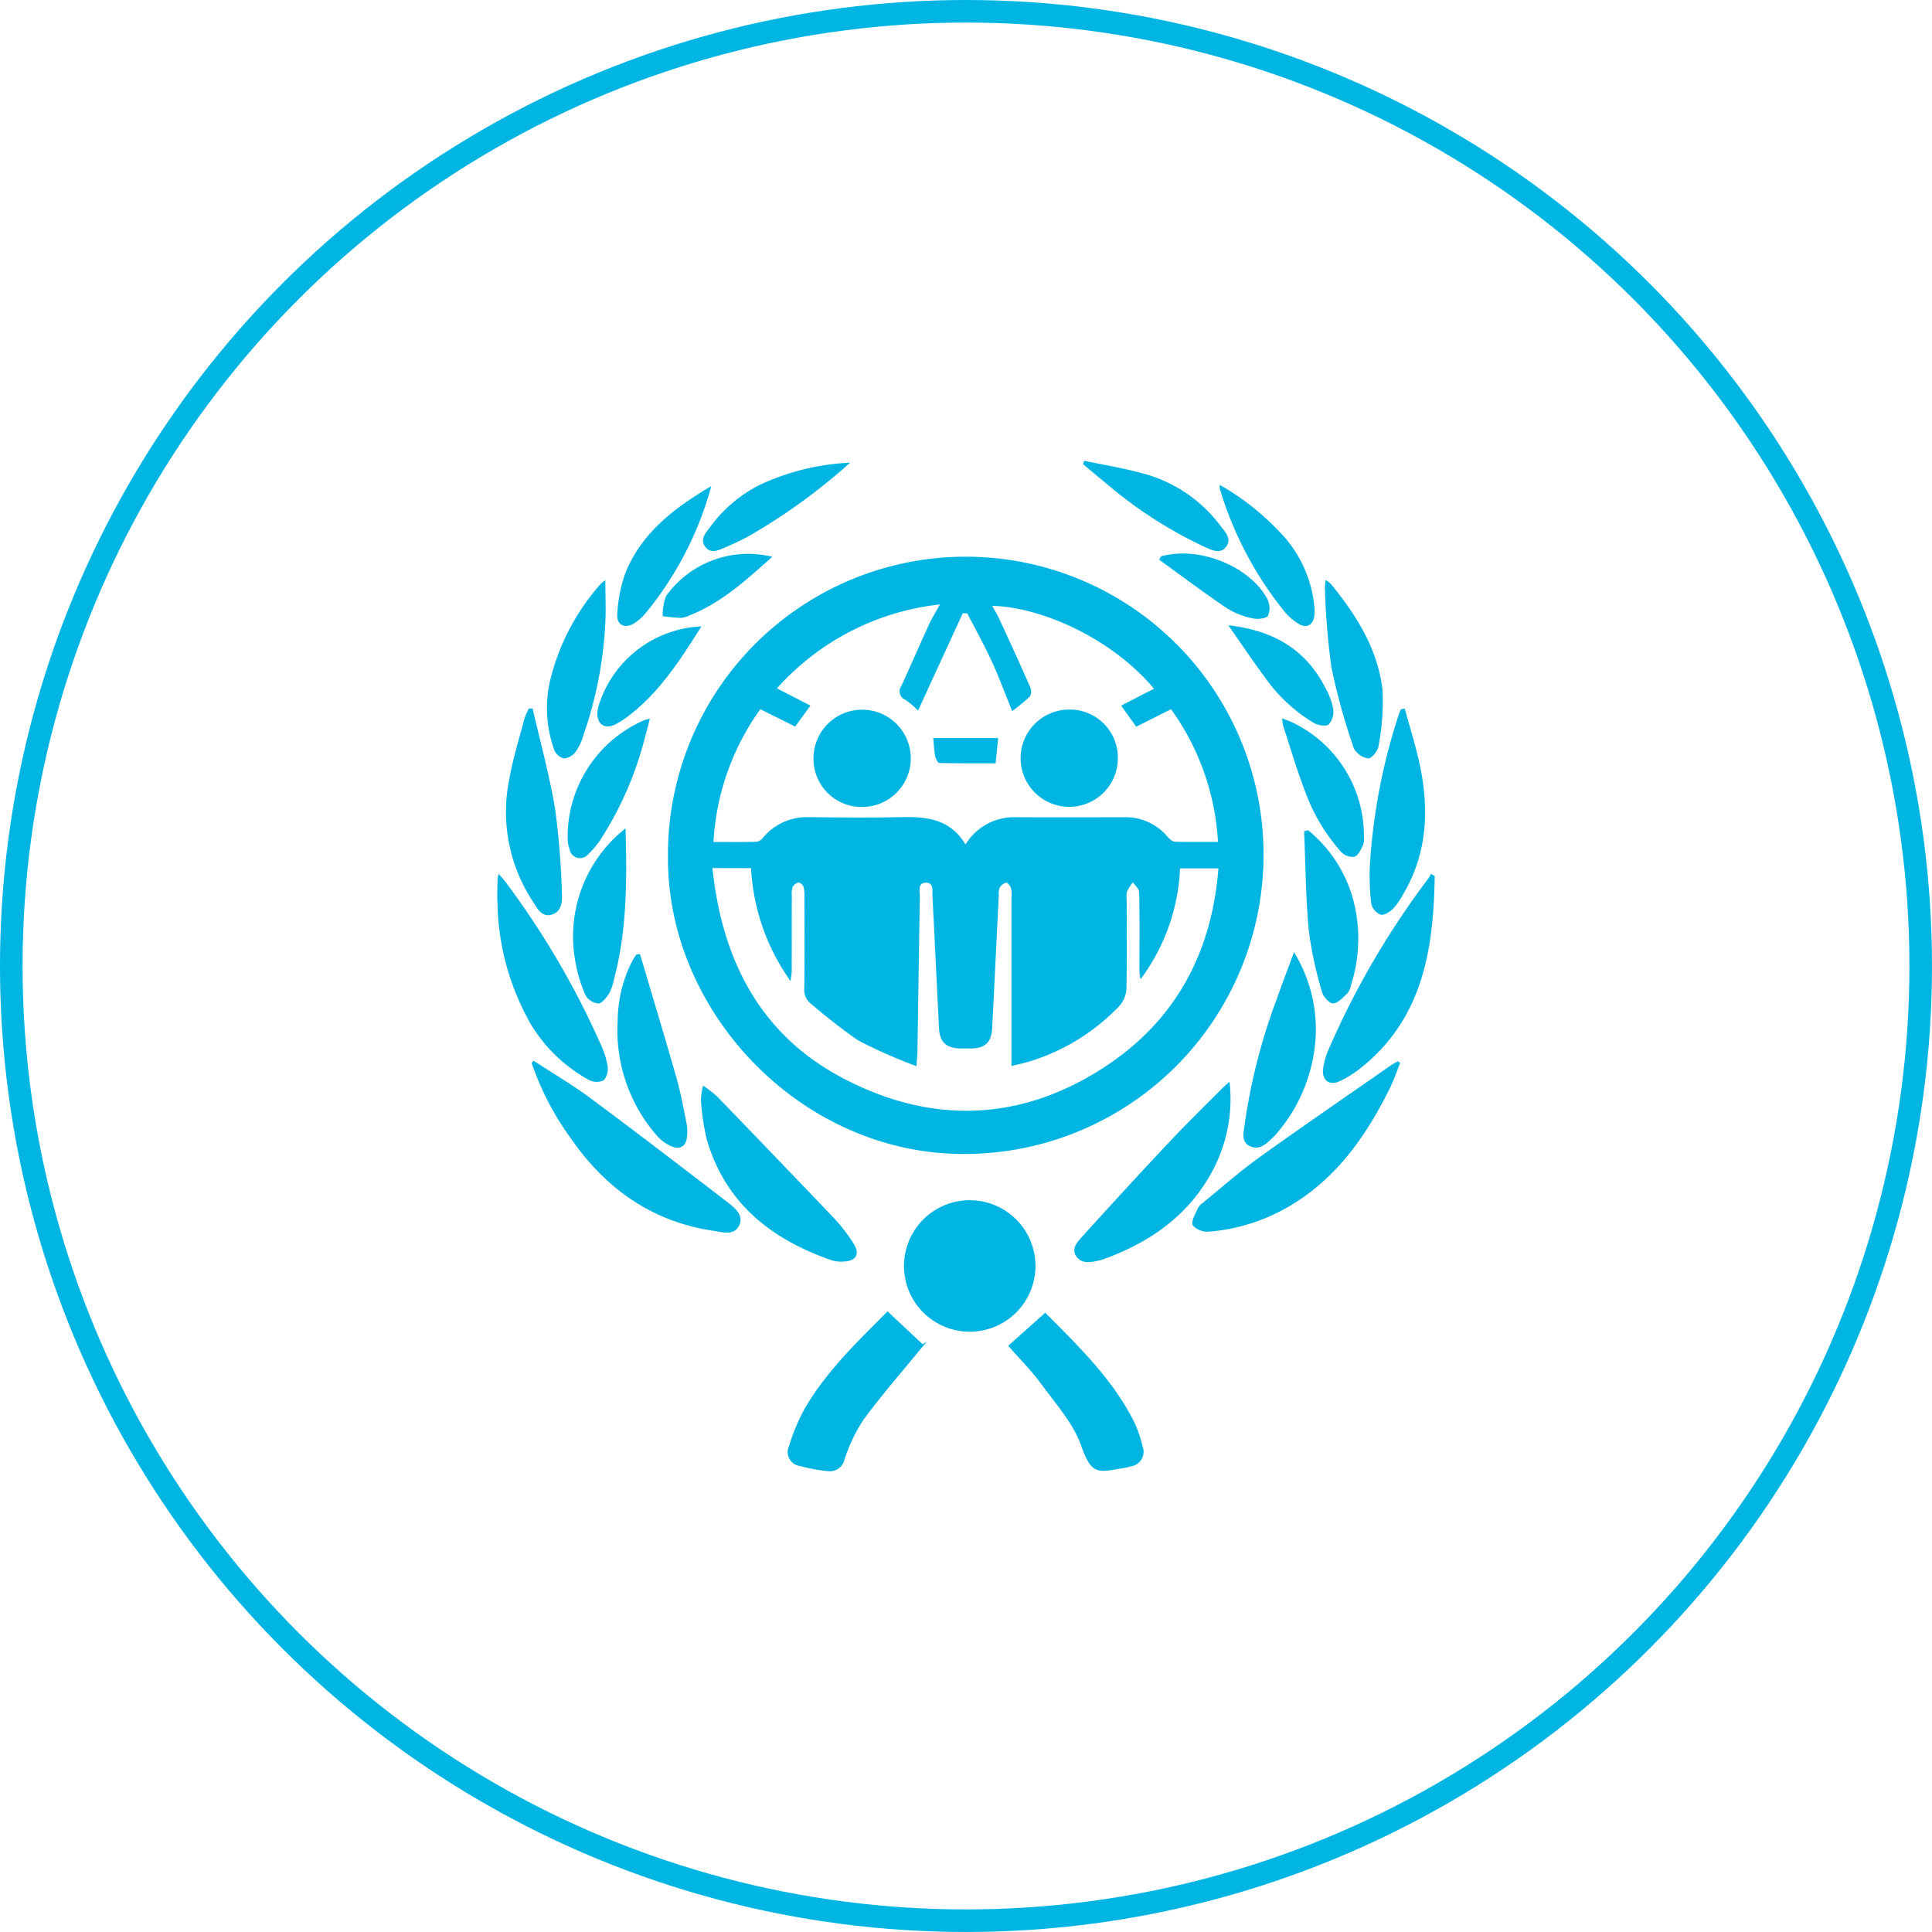 <svg xmlns="http://www.w3.org/2000/svg" xmlns:xlink="http://www.w3.org/1999/xlink" width="171.231" height="171.231" viewBox="0 0 171.231 171.231">
  <defs>
    <clipPath id="clip-path">
      <rect id="Rectángulo_273" data-name="Rectángulo 273" width="171.231" height="171.231" fill="none"/>
    </clipPath>
  </defs>
  <g id="Grupo_271" data-name="Grupo 271" clip-path="url(#clip-path)">
    <path id="Trazado_1906" data-name="Trazado 1906" d="M111.985,75.917A26.512,26.512,0,0,1,85.46,102.275c-14.344.048-26.383-12.486-26.258-26.408a26.392,26.392,0,1,1,52.783.05M83.31,53.57a22.664,22.664,0,0,0-14.451,7.44l2.971,1.526-1.355,1.859-3.087-1.537a22.183,22.183,0,0,0-4.152,11.766c1.355,0,2.6.017,3.844-.018a.981.981,0,0,0,.569-.39,5.038,5.038,0,0,1,4.138-1.787c2.721.019,5.442.051,8.161-.01,2.23-.05,4.29.194,5.625,2.428a5.024,5.024,0,0,1,4.483-2.416c3.179.013,6.358.007,9.536,0a4.856,4.856,0,0,1,3.886,1.724c.166.194.419.434.639.441,1.242.043,2.486.021,3.83.021a22.155,22.155,0,0,0-4.158-11.76L100.7,64.406l-1.332-1.868,2.91-1.5c-3.693-4.408-9.873-7.219-14.334-7.344.234.437.469.823.657,1.231.918,1.995,1.834,3.991,2.717,6a.9.9,0,0,1-.039.8,18.434,18.434,0,0,1-1.569,1.3c-.619-1.52-1.167-3.011-1.829-4.45s-1.427-2.8-2.147-4.2l-.4-.035-3.968,8.637a8.315,8.315,0,0,0-1.133-.965.79.79,0,0,1-.356-1.2c.828-1.8,1.614-3.622,2.44-5.424.263-.572.6-1.11.991-1.823M63.143,76.936c.849,8.11,4.194,14.693,11.432,18.551,7.811,4.163,15.792,4,23.312-.914,6.279-4.1,9.514-10.1,10.1-17.609h-3.4a17.725,17.725,0,0,1-3.5,9.825,3.817,3.817,0,0,1-.1-1.022c0-2.232.024-4.465-.023-6.7-.006-.295-.364-.582-.559-.873a4.951,4.951,0,0,0-.524.832,2.12,2.12,0,0,0-.023.728c0,2.629.036,5.26-.024,7.888a2.467,2.467,0,0,1-.622,1.509,18.377,18.377,0,0,1-7.941,4.915c-.484.153-.984.253-1.625.415V93.37q0-6.926,0-13.852a2.7,2.7,0,0,0-.047-.818c-.065-.2-.322-.5-.436-.475a1.025,1.025,0,0,0-.567.462,1.415,1.415,0,0,0-.072.628c-.2,3.936-.386,7.872-.589,11.808-.065,1.278-.626,1.791-1.919,1.8-.306,0-.612,0-.918,0-1.228-.025-1.81-.561-1.871-1.765-.2-3.906-.382-7.813-.585-11.72-.025-.482.144-1.235-.6-1.207s-.508.779-.516,1.254c-.081,4.546-.141,9.092-.212,13.638,0,.348-.044.695-.09,1.37a45.577,45.577,0,0,1-5.164-2.279,51.768,51.768,0,0,1-4.1-3.186,1.559,1.559,0,0,1-.675-1.459c.03-2.691.015-5.382.01-8.073a3.125,3.125,0,0,0-.08-.9c-.051-.164-.3-.391-.434-.375a.765.765,0,0,0-.53.383,2.121,2.121,0,0,0-.075.81c-.006,2.232,0,4.465-.01,6.7,0,.213-.047.426-.1.839a18.9,18.9,0,0,1-3.5-10.009Z" fill="#00b5e2"/>
    <path id="Trazado_1907" data-name="Trazado 1907" d="M86.019,106.374a5.827,5.827,0,1,1-5.9,5.767,5.834,5.834,0,0,1,5.9-5.767" fill="#00b5e2"/>
    <path id="Trazado_1908" data-name="Trazado 1908" d="M47.3,94.015c1.681,1.1,3.42,2.12,5.03,3.314,4.093,3.036,8.138,6.138,12.178,9.244.643.494,1.436,1.154.994,2.054s-1.435.583-2.231.466c-5.511-.808-9.629-3.771-12.735-8.281a24.959,24.959,0,0,1-3.42-6.614l.184-.183" fill="#00b5e2"/>
    <path id="Trazado_1909" data-name="Trazado 1909" d="M124.1,94.2c-.306.754-.566,1.531-.926,2.258-2.2,4.457-5.023,8.392-9.531,10.8a16.7,16.7,0,0,1-6.455,1.9,1.784,1.784,0,0,1-1.471-.55c-.173-.357.232-1.021.444-1.525a1.592,1.592,0,0,1,.5-.523c1.633-1.33,3.213-2.734,4.921-3.96,3.867-2.777,7.8-5.467,11.7-8.188a7.062,7.062,0,0,1,.625-.352l.187.139" fill="#00b5e2"/>
    <path id="Trazado_1910" data-name="Trazado 1910" d="M108.973,95.882a13.487,13.487,0,0,1-1.7,8.23c-2.156,3.807-5.543,6.081-9.568,7.528-.029.01-.059.018-.088.025-.783.182-1.685.439-2.216-.3s.184-1.4.644-1.907q3.8-4.212,7.689-8.348c1.506-1.6,3.085-3.133,4.633-4.693.144-.145.3-.272.6-.536" fill="#00b5e2"/>
    <path id="Trazado_1911" data-name="Trazado 1911" d="M62.308,96.214a11.773,11.773,0,0,1,1.22.934q5.193,5.375,10.354,10.779a15.176,15.176,0,0,1,1.742,2.24c.647,1,.26,1.627-.952,1.646a2.689,2.689,0,0,1-.907-.1c-5.341-1.832-9.424-5.008-11.1-10.637a20.7,20.7,0,0,1-.541-3.52,6.136,6.136,0,0,1,.188-1.347" fill="#00b5e2"/>
    <path id="Trazado_1912" data-name="Trazado 1912" d="M78.661,116.223l3.107,2.913.388-.22c-.209.239-.423.473-.624.719-1.678,2.053-3.431,4.05-4.994,6.186a14.2,14.2,0,0,0-1.684,3.524,1.336,1.336,0,0,1-1.49,1.039,14.194,14.194,0,0,1-2.425-.445,1.256,1.256,0,0,1-1-1.8,17.389,17.389,0,0,1,1.366-3.272c2.025-3.491,4.964-6.208,7.357-8.643" fill="#00b5e2"/>
    <path id="Trazado_1913" data-name="Trazado 1913" d="M127.157,77.631c-.1,6.41-1,12.53-6.453,16.941a9.476,9.476,0,0,1-2,1.267c-.88.4-1.545-.1-1.443-1.072a6.223,6.223,0,0,1,.49-1.754,74.04,74.04,0,0,1,8.9-15.232,1.775,1.775,0,0,0,.155-.336l.348.186" fill="#00b5e2"/>
    <path id="Trazado_1914" data-name="Trazado 1914" d="M44.194,77.454c.246.283.429.47.584.678A74.465,74.465,0,0,1,53.2,92.462a7.833,7.833,0,0,1,.647,1.989,1.6,1.6,0,0,1-.341,1.3,1.5,1.5,0,0,1-1.33-.046,13.764,13.764,0,0,1-5.053-4.8A22.384,22.384,0,0,1,44.09,80c-.035-.7,0-1.4.006-2.1a3.022,3.022,0,0,1,.1-.448" fill="#00b5e2"/>
    <path id="Trazado_1915" data-name="Trazado 1915" d="M92.641,116.345c2.934,2.964,6.029,5.912,7.946,9.819a10.491,10.491,0,0,1,.665,1.989,1.31,1.31,0,0,1-1.024,1.807,3.911,3.911,0,0,1-.533.131c-2.436.424-2.94.672-3.87-1.957-.707-2-2.263-3.722-3.553-5.487-.877-1.2-1.946-2.262-2.916-3.37l3.285-2.932" fill="#00b5e2"/>
    <path id="Trazado_1916" data-name="Trazado 1916" d="M114.691,84.395a13.128,13.128,0,0,1,1.931,7.052,14.347,14.347,0,0,1-3.565,9.118,2.226,2.226,0,0,1-.186.2c-.582.553-1.2,1.219-2.067.83s-.567-1.282-.488-1.967a52.784,52.784,0,0,1,2.9-11.239c.441-1.268.927-2.52,1.472-4" fill="#00b5e2"/>
    <path id="Trazado_1917" data-name="Trazado 1917" d="M56.72,84.555c1.087,3.674,2.2,7.341,3.248,11.026.381,1.339.626,2.718.9,4.085a3.814,3.814,0,0,1,.02,1.094c-.076.8-.593,1.168-1.334.855a3.675,3.675,0,0,1-1.319-.945,14.164,14.164,0,0,1-3.49-10.192,11.809,11.809,0,0,1,1.318-5.357c.1-.182.225-.35.338-.524l.318-.042" fill="#00b5e2"/>
    <path id="Trazado_1918" data-name="Trazado 1918" d="M124.5,62.8c.458,1.692,1,3.366,1.356,5.08.824,3.975.622,7.844-1.529,11.434a5.9,5.9,0,0,1-.9,1.263c-.279.267-.784.574-1.071.485a1.387,1.387,0,0,1-.819-.949,20.376,20.376,0,0,1-.123-3.466,53,53,0,0,1,2.574-13.368c.046-.144.118-.279.178-.418l.332-.061" fill="#00b5e2"/>
    <path id="Trazado_1919" data-name="Trazado 1919" d="M47.205,62.789C47.884,65.757,48.7,68.7,49.2,71.7a69.178,69.178,0,0,1,.594,7.294c.049.816.052,1.813-.93,2.078-.907.243-1.295-.649-1.7-1.268a14.441,14.441,0,0,1-2.031-10.718c.318-1.825.88-3.608,1.351-5.406a5.988,5.988,0,0,1,.391-.882l.331-.008" fill="#00b5e2"/>
    <path id="Trazado_1920" data-name="Trazado 1920" d="M55.44,73.4c.138,4.753.125,9.225-1.076,13.6a3.68,3.68,0,0,1-.413,1.109c-.239.347-.622.84-.93.832a1.508,1.508,0,0,1-1.13-.736A12.84,12.84,0,0,1,51,85.256a12.2,12.2,0,0,1,3.4-10.922c.266-.278.575-.516,1.043-.932" fill="#00b5e2"/>
    <path id="Trazado_1921" data-name="Trazado 1921" d="M115.933,73.581a12.044,12.044,0,0,1,3.9,5.8,13.481,13.481,0,0,1-.123,8.014,1.444,1.444,0,0,1-.3.659c-.385.35-.818.855-1.252.875-.323.016-.875-.578-.983-.99A34.239,34.239,0,0,1,116,82.506c-.277-2.93-.291-5.886-.417-8.83l.349-.1" fill="#00b5e2"/>
    <path id="Trazado_1922" data-name="Trazado 1922" d="M117.5,51.4a3.342,3.342,0,0,1,.478.381c2.246,2.754,4.12,5.739,4.55,9.324a20.817,20.817,0,0,1-.362,5.063c-.053.407-.637,1.086-.9,1.051a1.772,1.772,0,0,1-1.279-.9,57.637,57.637,0,0,1-1.99-7.2,66.544,66.544,0,0,1-.572-7.006,4.612,4.612,0,0,1,.073-.709" fill="#00b5e2"/>
    <path id="Trazado_1923" data-name="Trazado 1923" d="M53.651,51.434c0,1.375.067,2.68-.013,3.976a35.793,35.793,0,0,1-1.99,9.93,4.335,4.335,0,0,1-.639,1.305,1.479,1.479,0,0,1-1.026.58,1.312,1.312,0,0,1-.867-.772,10.98,10.98,0,0,1-.382-6.047,19.947,19.947,0,0,1,4.527-8.679,2.423,2.423,0,0,1,.39-.293" fill="#00b5e2"/>
    <path id="Trazado_1924" data-name="Trazado 1924" d="M57.6,63.683c-.164.627-.284,1.147-.435,1.658a30.515,30.515,0,0,1-3.96,9.1A7.532,7.532,0,0,1,52.144,75.7a.939.939,0,0,1-1.657-.4,3.145,3.145,0,0,1-.177-.981,11.268,11.268,0,0,1,6.714-10.458c.133-.054.277-.083.573-.169" fill="#00b5e2"/>
    <path id="Trazado_1925" data-name="Trazado 1925" d="M113.635,63.666c.38.151.659.237.915.368A11.14,11.14,0,0,1,120.884,74.1a1.708,1.708,0,0,1-.082.812c-.194.387-.427.912-.762,1.023a1.418,1.418,0,0,1-1.169-.416,16.615,16.615,0,0,1-3.3-5.65c-.694-1.819-1.242-3.694-1.847-5.546a4.368,4.368,0,0,1-.088-.657" fill="#00b5e2"/>
    <path id="Trazado_1926" data-name="Trazado 1926" d="M108.1,42.973a22.636,22.636,0,0,1,5.284,4.142,10.922,10.922,0,0,1,3.089,6.495,4.278,4.278,0,0,1,.009,1.005c-.1.746-.653,1.082-1.315.715a4.75,4.75,0,0,1-1.313-1.114,31.8,31.8,0,0,1-5.735-10.87,1.845,1.845,0,0,1-.019-.373" fill="#00b5e2"/>
    <path id="Trazado_1927" data-name="Trazado 1927" d="M63.041,43.083A30.191,30.191,0,0,1,57.22,54.344a4.369,4.369,0,0,1-1.022.907c-.807.5-1.568.135-1.489-.8a12.786,12.786,0,0,1,.713-3.655c1.449-3.606,4.4-5.814,7.619-7.714" fill="#00b5e2"/>
    <path id="Trazado_1928" data-name="Trazado 1928" d="M75.34,41.012a52.881,52.881,0,0,1-8.792,6.4,23.6,23.6,0,0,1-2.3,1.115c-.578.24-1.273.59-1.756-.081-.472-.654.061-1.229.435-1.72a12.278,12.278,0,0,1,4.423-3.758,21.029,21.029,0,0,1,7.994-1.959" fill="#00b5e2"/>
    <path id="Trazado_1929" data-name="Trazado 1929" d="M96.093,40.839c1.678.353,3.377.63,5.029,1.076a12.636,12.636,0,0,1,7.04,4.677c.4.54,1.052,1.145.51,1.862s-1.316.275-1.932.007A38.7,38.7,0,0,1,98,42.811c-.679-.549-1.342-1.117-2.013-1.677.037-.1.073-.2.11-.295" fill="#00b5e2"/>
    <path id="Trazado_1930" data-name="Trazado 1930" d="M108.868,55.419c4.009.451,6.859,2.149,8.593,5.53a6.271,6.271,0,0,1,.7,1.871,1.753,1.753,0,0,1-.386,1.378c-.226.206-.94.1-1.305-.107A14.2,14.2,0,0,1,112.087,60c-1.067-1.43-2.056-2.919-3.219-4.581" fill="#00b5e2"/>
    <path id="Trazado_1931" data-name="Trazado 1931" d="M62.166,55.518c-1.86,2.952-3.67,5.765-6.368,7.861a7.325,7.325,0,0,1-1.3.841c-.906.435-1.569-.021-1.557-1.03a2.56,2.56,0,0,1,.084-.54,9.991,9.991,0,0,1,9.143-7.132" fill="#00b5e2"/>
    <path id="Trazado_1932" data-name="Trazado 1932" d="M102.9,49.312c3.29-.939,7.784.808,9.4,3.727a1.846,1.846,0,0,1,.092,1.519c-.142.264-.932.35-1.37.247a6.952,6.952,0,0,1-2.288-.9c-2.038-1.377-4.006-2.858-6-4.3l.164-.3" fill="#00b5e2"/>
    <path id="Trazado_1933" data-name="Trazado 1933" d="M68.451,49.347c-2.3,2.043-4.449,4.033-7.23,5.146a2.526,2.526,0,0,1-.867.273,15.377,15.377,0,0,1-1.623-.162,4.808,4.808,0,0,1,.3-1.78,8.957,8.957,0,0,1,9.42-3.477" fill="#00b5e2"/>
    <path id="Trazado_1934" data-name="Trazado 1934" d="M72.1,67.152a4.311,4.311,0,1,1,4.321,4.37,4.266,4.266,0,0,1-4.321-4.37" fill="#00b5e2"/>
    <path id="Trazado_1935" data-name="Trazado 1935" d="M99.075,67.166a4.31,4.31,0,1,1-4.32-4.278,4.257,4.257,0,0,1,4.32,4.278" fill="#00b5e2"/>
    <path id="Trazado_1936" data-name="Trazado 1936" d="M82.712,65.413h5.757c-.074.723-.144,1.413-.228,2.237-1.659,0-3.32.014-4.981-.026-.134,0-.333-.361-.375-.578-.1-.5-.114-1.025-.173-1.633" fill="#00b5e2"/>
    <circle id="Elipse_31" data-name="Elipse 31" cx="84.615" cy="84.615" r="84.615" transform="translate(1 1)" fill="none" stroke="#00b5e2" stroke-miterlimit="10" stroke-width="2"/>
  </g>
</svg>
